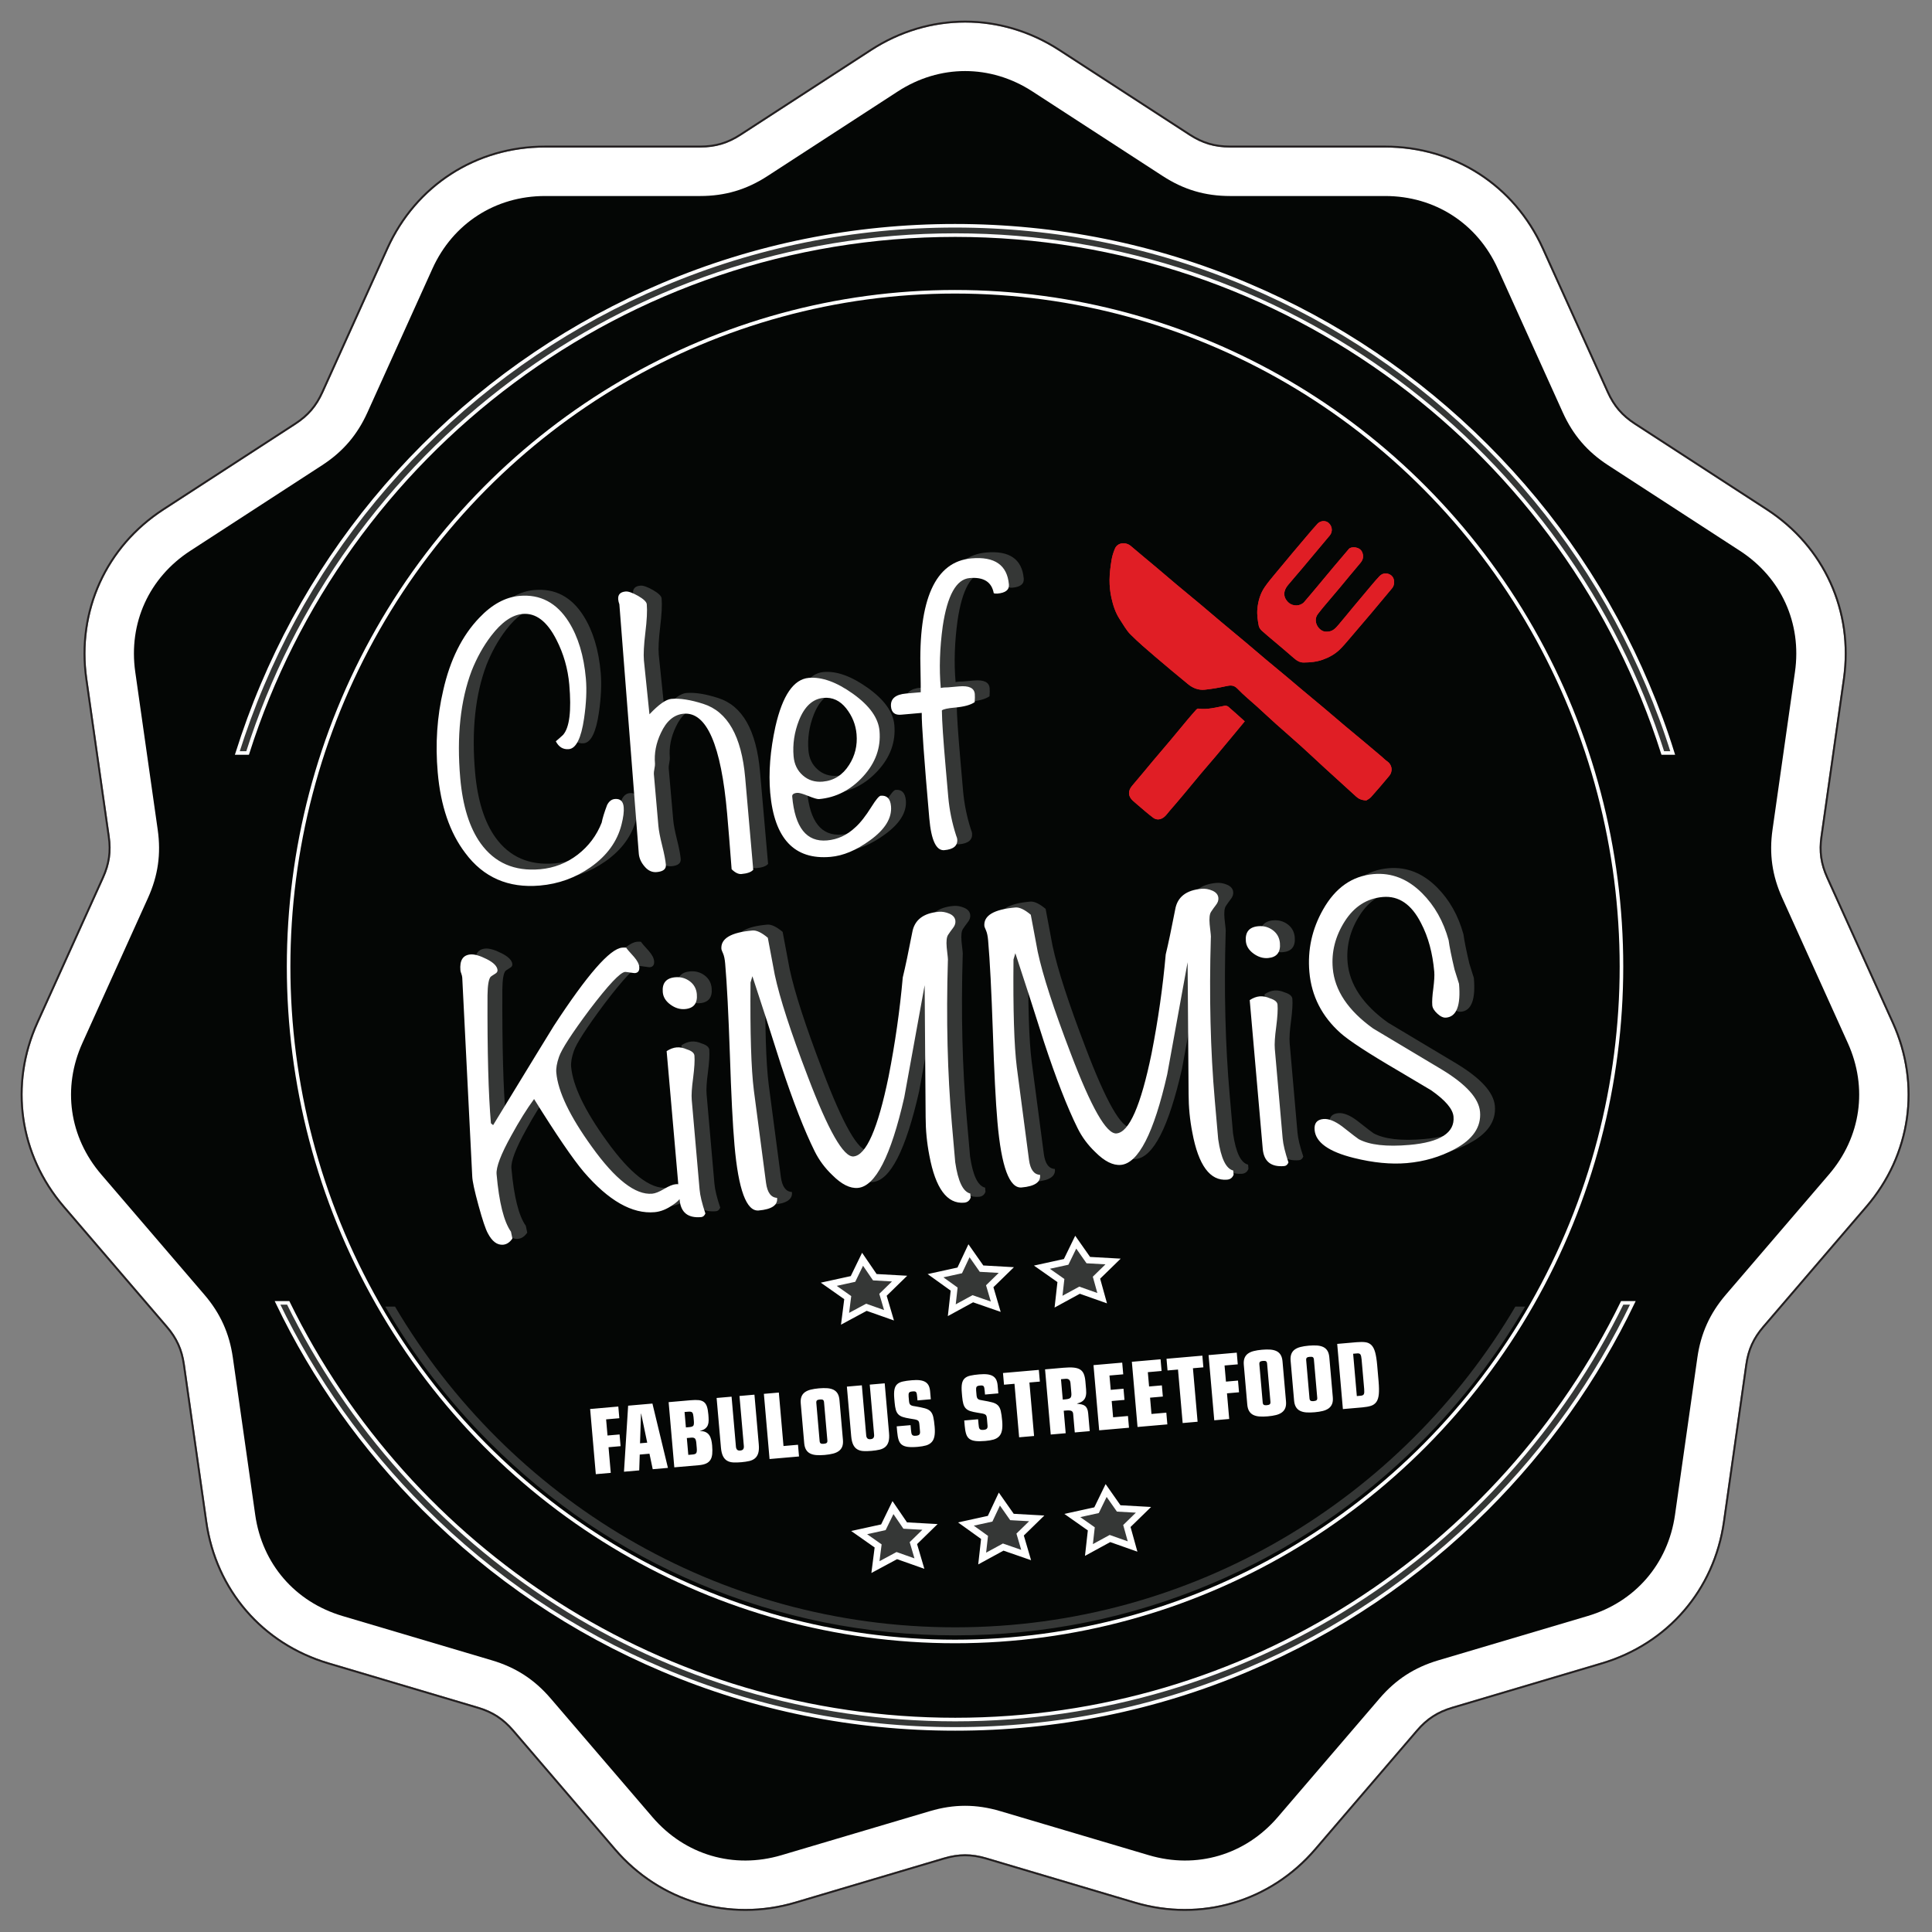 <?xml version="1.0" encoding="UTF-8" standalone="no"?>
<!DOCTYPE svg PUBLIC "-//W3C//DTD SVG 1.1//EN" "http://www.w3.org/Graphics/SVG/1.1/DTD/svg11.dtd">
<svg width="100%" height="100%" viewBox="0 0 923 923" version="1.1" xmlns="http://www.w3.org/2000/svg" xmlns:xlink="http://www.w3.org/1999/xlink" xml:space="preserve" xmlns:serif="http://www.serif.com/" style="fill-rule:evenodd;clip-rule:evenodd;stroke-miterlimit:22.926;">
    <rect x="0" y="0" width="923" height="923" fill="#808080" stroke="none"/>
    <g transform="matrix(4.167,0,0,4.167,9.877,11.239)">
        <path d="M119.025,3.123C112.383,-1.189 104.174,-1.189 97.532,3.123L82.589,12.825C81.092,13.797 79.683,14.215 77.899,14.215L60.12,14.215C52.24,14.215 45.383,18.639 42.137,25.82L34.688,42.301C33.96,43.911 33.012,45.015 31.531,45.977L16.422,55.787C9.88,60.034 6.531,67.396 7.631,75.118L10.205,93.204C10.451,94.937 10.248,96.37 9.527,97.965L2.01,114.592C-1.195,121.682 -0.052,129.663 5.013,135.568L16.831,149.347C17.975,150.682 18.573,152 18.82,153.741L21.385,171.767C22.491,179.533 27.79,185.675 35.31,187.906L52.447,192.99C54.15,193.495 55.378,194.292 56.535,195.64L68.214,209.257C73.346,215.241 81.248,217.571 88.806,215.329L105.83,210.279C107.543,209.771 109.014,209.771 110.727,210.279L127.752,215.329C135.311,217.571 143.212,215.241 148.344,209.257L160.023,195.64C161.179,194.292 162.407,193.495 164.109,192.99L181.247,187.906C188.767,185.675 194.068,179.533 195.173,171.767L197.737,153.74C197.984,152 198.583,150.682 199.727,149.347L211.545,135.568C216.611,129.663 217.752,121.682 214.548,114.593L207.032,97.965C206.311,96.37 206.107,94.938 206.354,93.204L208.927,75.118C210.027,67.396 206.677,60.035 200.135,55.787L185.028,45.977C183.546,45.015 182.598,43.911 181.87,42.301L174.42,25.82C171.174,18.639 164.318,14.215 156.437,14.215L138.659,14.215C136.875,14.215 135.465,13.797 133.968,12.825L119.025,3.123Z" style="fill:white;"/>
    </g>
    <g transform="matrix(4.167,0,0,4.167,9.877,11.239)">
        <path d="M119.084,3.033L134.027,12.735C135.505,13.694 136.897,14.107 138.659,14.107L156.437,14.107C164.361,14.107 171.255,18.555 174.519,25.776L181.969,42.257C182.687,43.846 183.623,44.936 185.086,45.886L200.194,55.696C206.772,59.967 210.14,67.369 209.034,75.134L206.461,93.22C206.217,94.931 206.418,96.345 207.13,97.921L214.646,114.548C217.868,121.677 216.72,129.701 211.627,135.639L199.809,149.418C198.679,150.735 198.088,152.037 197.844,153.756L195.28,171.782C194.169,179.59 188.839,185.766 181.278,188.01L164.14,193.094C162.459,193.593 161.247,194.379 160.105,195.71L148.426,209.327C143.266,215.344 135.321,217.687 127.722,215.433L110.697,210.383C109.005,209.881 107.552,209.881 105.86,210.383L88.837,215.433C81.238,217.687 73.292,215.344 68.132,209.327L56.453,195.71C55.311,194.379 54.098,193.593 52.417,193.094L35.279,188.01C27.718,185.766 22.39,179.591 21.278,171.782L18.713,153.756C18.469,152.037 17.879,150.735 16.749,149.418L4.931,135.639C-0.162,129.701 -1.311,121.676 1.911,114.548L9.428,97.92C10.14,96.345 10.341,94.931 10.098,93.22L7.524,75.134C6.419,67.369 9.785,59.967 16.363,55.696L31.472,45.886C32.935,44.936 33.871,43.846 34.589,42.257L42.039,25.776C45.303,18.556 52.197,14.107 60.12,14.107L77.899,14.107C79.661,14.107 81.052,13.694 82.53,12.735L97.473,3.033C104.151,-1.303 112.406,-1.303 119.084,3.033Z" style="fill:none;stroke:rgb(35,31,32);stroke-width:0.22px;"/>
    </g>
    <g transform="matrix(4.167,0,0,4.167,9.877,10.866)">
        <path d="M115.997,7.877L130.94,17.579C133.341,19.138 135.797,19.865 138.659,19.865L156.437,19.865C162.135,19.865 167.007,23.011 169.353,28.2L176.803,44.681C177.97,47.264 179.622,49.187 181.999,50.731L197.107,60.54C201.844,63.615 204.217,68.833 203.422,74.424L200.848,92.51C200.451,95.294 200.806,97.783 201.964,100.345L209.48,116.973C211.801,122.106 210.991,127.762 207.324,132.037L195.506,145.816C193.669,147.958 192.629,150.255 192.231,153.047L189.667,171.073C188.867,176.688 185.101,181.052 179.666,182.664L162.528,187.748C159.796,188.559 157.657,189.946 155.802,192.109L144.123,205.726C140.401,210.064 134.814,211.713 129.334,210.087L112.309,205.037C109.561,204.222 106.996,204.222 104.248,205.037L87.224,210.087C81.744,211.713 76.156,210.064 72.435,205.726L60.756,192.109C58.901,189.946 56.762,188.559 54.029,187.748L36.892,182.664C31.455,181.052 27.69,176.688 26.891,171.073L24.326,153.047C23.929,150.255 22.889,147.958 21.052,145.816L9.234,132.037C5.567,127.762 4.757,122.106 7.077,116.973L14.594,100.345C15.752,97.783 16.107,95.294 15.71,92.51L13.136,74.424C12.341,68.833 14.714,63.615 19.45,60.54L34.559,50.731C36.936,49.187 38.588,47.264 39.755,44.681L47.205,28.2C49.551,23.011 54.423,19.865 60.12,19.865L77.899,19.865C80.761,19.865 83.217,19.138 85.617,17.579L100.56,7.877C105.361,4.76 111.196,4.76 115.997,7.877" style="fill:rgb(4,6,5);fill-rule:nonzero;"/>
    </g>
    <g transform="matrix(4.167,0,0,4.167,9.877,492.636)">
        <path d="M171.363,31.58C158.407,53.566 134.468,68.348 107.141,68.348C79.814,68.348 55.877,53.566 42.921,31.58L41.805,31.58C45.087,37.266 49.098,42.477 53.797,47.176C60.724,54.103 68.79,59.552 77.776,63.349C87.086,67.273 96.953,69.268 107.141,69.268C117.331,69.268 127.217,67.273 136.507,63.349C145.495,59.552 153.558,54.103 160.488,47.176C165.185,42.477 169.197,37.243 172.478,31.58L171.363,31.58Z" style="fill:rgb(53,55,54);fill-rule:nonzero;"/>
    </g>
    <g transform="matrix(4.167,0,0,4.167,9.877,535.543)">
        <path d="M183.611,20.854C169.755,49.125 140.689,68.625 107.141,68.625C73.594,68.625 44.529,49.125 30.673,20.854L29.449,20.854C33.654,29.605 39.273,37.521 46.203,44.45C54.118,52.365 63.34,58.584 73.594,62.917C84.213,67.421 95.515,69.697 107.141,69.697C118.767,69.697 130.072,67.421 140.689,62.917C150.943,58.583 160.167,52.365 168.082,44.45C175.007,37.521 180.63,29.605 184.834,20.854L183.611,20.854Z" style="fill:rgb(53,55,54);fill-rule:nonzero;stroke:white;stroke-width:0.41px;stroke-miterlimit:10;"/>
    </g>
    <g transform="matrix(4.167,0,0,4.167,9.877,-445.354)">
        <path d="M26.018,193.206C36.936,158.822 69.175,133.832 107.142,133.832C145.108,133.832 177.349,158.822 188.266,193.206L189.403,193.206C188.586,190.568 187.622,187.972 186.529,185.398C182.196,175.145 175.975,165.921 168.061,158.006C160.145,150.091 150.921,143.871 140.666,139.538C130.05,135.033 118.746,132.76 107.121,132.76C95.495,132.76 84.191,135.033 73.573,139.538C63.32,143.871 54.096,150.091 46.181,158.006C38.266,165.921 32.045,175.145 27.712,185.398C26.619,187.972 25.675,190.568 24.838,193.206L26.018,193.206Z" style="fill:rgb(53,55,54);fill-rule:nonzero;stroke:white;stroke-width:0.41px;stroke-miterlimit:10;"/>
    </g>
    <g transform="matrix(0,-4.167,-4.167,0,907.311,908.25)">
        <ellipse cx="107.141" cy="108.243" rx="77.371" ry="76.405" style="fill:none;stroke:white;stroke-width:0.41px;stroke-miterlimit:10;"/>
    </g>
    <g transform="matrix(4.167,0,0,4.167,9.877,-272.639)">
        <path d="M140.338,148.13C139.686,147.545 139.082,146.991 138.461,146.459C138.359,146.372 138.169,146.319 138.037,146.345C137.036,146.533 136.048,146.817 135.01,146.669C134.942,146.658 134.843,146.722 134.791,146.779C134.456,147.154 134.123,147.531 133.801,147.916C133.144,148.7 132.497,149.496 131.839,150.279C131.18,151.067 130.509,151.84 129.849,152.626C129.043,153.585 128.255,154.559 127.436,155.506C126.934,156.088 126.942,156.719 127.515,157.234C127.692,157.393 127.873,157.551 128.056,157.704C128.649,158.203 129.225,158.724 129.847,159.184C130.095,159.368 130.419,159.442 130.778,159.29C131.225,159.101 131.443,158.714 131.732,158.384C132.277,157.759 132.815,157.126 133.349,156.488C134.005,155.703 134.65,154.909 135.308,154.127C135.863,153.464 136.437,152.816 136.994,152.154C137.675,151.347 138.349,150.531 139.024,149.718C139.459,149.195 139.892,148.67 140.338,148.13ZM149.687,137.849C148.881,137.885 148.067,136.692 148.716,135.837C148.913,135.573 149.117,135.316 149.328,135.064C149.973,134.296 150.626,133.537 151.27,132.767C152.043,131.843 152.799,130.903 153.583,129.988C153.918,129.597 153.999,129.202 153.803,128.732C153.541,128.101 152.549,128.036 152.267,128.374C151.683,129.073 151.084,129.76 150.498,130.46C149.386,131.786 148.292,133.129 147.16,134.439C146.723,134.944 145.871,134.975 145.366,134.515C144.681,133.889 144.765,133.146 145.29,132.513C145.82,131.875 146.372,131.252 146.906,130.615C147.968,129.353 149.023,128.084 150.085,126.822C150.439,126.401 150.393,125.772 149.964,125.385C149.613,125.073 149.024,125.101 148.673,125.484C148.234,125.96 147.817,126.458 147.397,126.952C146.872,127.566 146.351,128.184 145.832,128.804C145.16,129.605 144.486,130.407 143.823,131.214C143.42,131.706 143.004,132.191 142.645,132.714C142.127,133.465 141.875,134.315 141.789,135.229C141.726,135.897 141.822,136.542 141.948,137.186C141.989,137.385 142.139,137.591 142.294,137.734C142.745,138.151 143.226,138.539 143.694,138.937C144.468,139.594 145.249,140.242 146.01,140.913C146.326,141.191 146.675,141.388 147.089,141.385C147.825,141.377 148.556,141.317 149.262,141.066C149.991,140.807 150.662,140.443 151.217,139.907C151.65,139.49 152.033,139.02 152.427,138.563C153.23,137.629 154.028,136.692 154.822,135.752C155.63,134.793 156.424,133.825 157.233,132.868C157.566,132.474 157.552,131.739 157.157,131.416C156.763,131.092 156.196,131.053 155.781,131.49C155.444,131.845 155.129,132.222 154.814,132.595C154.109,133.429 153.407,134.266 152.71,135.105C152.172,135.752 151.647,136.409 151.1,137.046C150.753,137.451 150.404,137.878 149.687,137.849ZM154.282,157.194C154.396,157.115 154.65,156.999 154.82,156.808C155.526,156.018 156.215,155.214 156.891,154.4C157.367,153.824 157.217,153.075 156.65,152.698C156.424,152.547 156.234,152.34 156.026,152.164C155.41,151.641 154.794,151.12 154.174,150.601C153.39,149.945 152.599,149.297 151.816,148.638C151.024,147.971 150.241,147.292 149.447,146.625C148.64,145.943 147.823,145.273 147.013,144.594C146.394,144.075 145.779,143.548 145.16,143.031C144.375,142.374 143.583,141.728 142.8,141.07C142.024,140.418 141.258,139.755 140.482,139.104C139.532,138.308 138.575,137.52 137.626,136.724C136.851,136.072 136.085,135.409 135.308,134.759C134.384,133.986 133.45,133.224 132.526,132.451C131.75,131.801 130.984,131.138 130.21,130.486C129.234,129.666 128.249,128.859 127.282,128.031C126.701,127.532 125.756,127.617 125.459,128.323C125.279,128.747 125.136,129.198 125.065,129.651C124.946,130.399 124.844,131.153 124.839,131.907C124.834,132.595 124.904,133.298 125.053,133.969C125.246,134.846 125.525,135.71 126.035,136.468C126.42,137.044 126.752,137.677 127.233,138.16C128.13,139.062 129.105,139.888 130.071,140.718C131.315,141.784 132.576,142.828 133.841,143.869C134.394,144.324 135.047,144.576 135.762,144.501C136.576,144.414 137.39,144.276 138.191,144.098C138.698,143.984 139.088,143.95 139.509,144.39C140.213,145.129 141.016,145.775 141.774,146.461C142.507,147.129 143.23,147.808 143.968,148.471C144.885,149.292 145.82,150.093 146.734,150.917C147.65,151.743 148.543,152.592 149.451,153.422C150.662,154.53 151.883,155.628 153.092,156.738C153.391,157.012 153.724,157.176 154.282,157.194" style="fill:rgb(224,30,37);fill-rule:nonzero;"/>
    </g>
    <g transform="matrix(4.167,0,0,4.167,9.877,-271.755)">
        <path d="M154.282,156.982C153.722,156.964 153.388,156.8 153.092,156.526C151.883,155.416 150.662,154.318 149.452,153.212C148.543,152.38 147.649,151.531 146.734,150.705C145.821,149.881 144.885,149.08 143.968,148.259C143.228,147.596 142.507,146.917 141.773,146.249C141.013,145.563 140.213,144.917 139.509,144.178C139.088,143.738 138.699,143.774 138.19,143.886C137.388,144.066 136.576,144.202 135.761,144.289C135.047,144.364 134.393,144.112 133.841,143.657C132.576,142.616 131.314,141.572 130.071,140.506C129.103,139.676 128.13,138.85 127.232,137.948C126.752,137.465 126.42,136.832 126.035,136.256C125.527,135.498 125.246,134.634 125.053,133.757C124.904,133.086 124.834,132.383 124.839,131.695C124.844,130.941 124.946,130.187 125.064,129.439C125.136,128.986 125.28,128.535 125.459,128.111C125.756,127.405 126.701,127.32 127.282,127.819C128.249,128.647 129.235,129.454 130.21,130.274C130.983,130.926 131.75,131.589 132.526,132.239C133.45,133.012 134.384,133.774 135.306,134.547C136.085,135.197 136.849,135.86 137.626,136.512C138.575,137.308 139.532,138.096 140.481,138.892C141.258,139.545 142.023,140.206 142.8,140.858C143.583,141.516 144.375,142.162 145.16,142.819C145.78,143.336 146.392,143.863 147.011,144.382C147.823,145.061 148.638,145.732 149.448,146.413C150.241,147.08 151.023,147.759 151.815,148.426C152.597,149.085 153.388,149.733 154.174,150.389C154.794,150.908 155.411,151.429 156.027,151.952C156.236,152.128 156.424,152.335 156.649,152.486C157.217,152.863 157.367,153.612 156.888,154.188C156.215,155.002 155.525,155.806 154.82,156.596C154.649,156.787 154.394,156.903 154.282,156.982" style="fill:rgb(224,30,37);fill-rule:nonzero;"/>
    </g>
    <g transform="matrix(4.167,0,0,4.167,9.877,-347.861)">
        <path d="M149.686,155.901C150.405,155.932 150.752,155.505 151.099,155.1C151.646,154.461 152.171,153.805 152.708,153.158C153.409,152.319 154.108,151.483 154.813,150.648C155.127,150.276 155.445,149.901 155.783,149.545C156.198,149.105 156.762,149.145 157.158,149.469C157.551,149.793 157.565,150.526 157.232,150.922C156.423,151.879 155.629,152.847 154.822,153.805C154.029,154.746 153.229,155.682 152.425,156.616C152.033,157.073 151.649,157.543 151.216,157.963C150.663,158.497 149.992,158.861 149.261,159.119C148.556,159.371 147.825,159.43 147.088,159.437C146.673,159.443 146.326,159.244 146.008,158.965C145.249,158.295 144.467,157.647 143.696,156.991C143.225,156.591 142.745,156.205 142.292,155.788C142.139,155.646 141.989,155.439 141.949,155.239C141.824,154.596 141.725,153.95 141.789,153.281C141.874,152.368 142.124,151.519 142.644,150.767C143.003,150.244 143.418,149.759 143.823,149.269C144.488,148.461 145.16,147.658 145.832,146.856C146.351,146.237 146.872,145.619 147.397,145.005C147.817,144.511 148.234,144.014 148.671,143.535C149.024,143.154 149.614,143.125 149.962,143.44C150.392,143.825 150.438,144.454 150.083,144.874C149.022,146.136 147.967,147.405 146.906,148.668C146.372,149.305 145.822,149.927 145.29,150.568C144.764,151.199 144.68,151.942 145.367,152.569C145.871,153.027 146.722,152.999 147.16,152.493C148.29,151.182 149.384,149.839 150.498,148.512C151.082,147.815 151.683,147.127 152.266,146.428C152.548,146.089 153.54,146.155 153.803,146.784C153.998,147.256 153.915,147.652 153.583,148.04C152.797,148.956 152.04,149.895 151.269,150.82C150.624,151.589 149.972,152.349 149.328,153.116C149.117,153.368 148.914,153.628 148.715,153.889C148.068,154.746 148.88,155.939 149.686,155.901" style="fill:rgb(224,30,37);fill-rule:nonzero;"/>
    </g>
    <g transform="matrix(4.167,0,0,4.167,9.877,-184.11)">
        <path d="M140.338,126.883C139.892,127.423 139.459,127.948 139.024,128.471C138.349,129.284 137.675,130.1 136.994,130.908C136.437,131.569 135.863,132.217 135.308,132.88C134.65,133.663 134.005,134.457 133.349,135.241C132.815,135.879 132.277,136.513 131.732,137.138C131.443,137.468 131.225,137.854 130.778,138.044C130.419,138.195 130.095,138.121 129.847,137.937C129.225,137.477 128.649,136.956 128.056,136.458C127.873,136.304 127.692,136.147 127.515,135.987C126.942,135.472 126.934,134.841 127.436,134.259C128.255,133.312 129.043,132.338 129.849,131.379C130.509,130.594 131.18,129.82 131.839,129.033C132.497,128.249 133.144,127.454 133.801,126.669C134.123,126.284 134.456,125.907 134.791,125.533C134.843,125.475 134.942,125.411 135.01,125.422C136.048,125.571 137.036,125.286 138.037,125.098C138.169,125.072 138.359,125.125 138.461,125.212C139.082,125.745 139.686,126.298 140.338,126.883" style="fill:rgb(224,30,37);fill-rule:nonzero;"/>
    </g>
    <g transform="matrix(4.167,0,0,4.167,9.877,-211.677)">
        <path d="M70.838,142.671C70.882,143.166 70.801,143.821 70.588,144.657C70.1,146.6 68.916,148.232 67.036,149.553C65.305,150.766 63.371,151.466 61.233,151.654C57.609,151.971 54.751,150.724 52.668,147.913C50.905,145.594 49.851,142.523 49.515,138.689C49.227,135.402 49.441,132.263 50.145,129.271C50.932,125.774 52.313,122.999 54.289,120.948C55.736,119.42 57.277,118.584 58.888,118.443C61.269,118.235 63.15,119.227 64.53,121.41C65.614,123.13 66.272,125.302 66.502,127.935C66.616,129.231 66.547,130.755 66.295,132.486C65.964,134.765 65.377,135.942 64.545,136.015C63.892,136.072 63.399,135.775 63.055,135.115C63.233,134.972 63.509,134.725 63.882,134.385C64.626,133.545 64.86,131.613 64.598,128.611C64.438,126.789 63.948,125.07 63.117,123.455C62.052,121.361 60.767,120.38 59.25,120.513C58.039,120.619 56.838,121.457 55.638,123.026C54.743,124.198 54,125.537 53.408,127.022C52.115,130.436 51.679,134.551 52.099,139.344C52.378,142.536 53.159,145.036 54.441,146.824C56.048,149.05 58.31,150.041 61.25,149.784C62.861,149.643 64.298,149.082 65.561,148.111C66.814,147.142 67.736,145.915 68.318,144.431C68.403,143.956 68.61,143.28 68.937,142.413C69.155,141.991 69.453,141.763 69.822,141.731C70.444,141.676 70.779,141.987 70.838,142.671ZM85.69,149.842C85.469,150.105 85.016,150.272 84.332,150.332C83.995,150.362 83.618,150.182 83.211,149.783C83.01,147.115 82.834,144.986 82.696,143.406C82.007,135.537 80.346,131.723 77.713,131.953C76.607,132.05 75.737,132.784 75.103,134.156C74.547,135.319 74.321,136.496 74.424,137.676C74.435,137.803 74.41,137.996 74.359,138.265C74.308,138.536 74.284,138.739 74.294,138.855L74.815,144.807C74.861,145.334 75.001,146.086 75.246,147.062C75.491,148.039 75.629,148.769 75.672,149.264C75.716,149.76 75.369,150.045 74.621,150.11C74.094,150.156 73.63,149.942 73.239,149.478C72.837,149.014 72.614,148.524 72.568,147.997L70.341,119.404C70.272,119.22 70.224,119.032 70.208,118.854C70.159,118.295 70.44,117.994 71.062,117.94C71.368,117.913 71.849,118.083 72.486,118.442C73.123,118.81 73.459,119.131 73.483,119.405C73.549,120.153 73.494,121.23 73.321,122.647C73.149,124.073 73.093,125.139 73.155,125.845C73.161,125.909 73.373,127.97 73.791,132.02C74.85,130.898 75.679,130.306 76.3,130.251C77.291,130.165 78.507,130.355 79.96,130.823C82.744,131.704 84.349,134.525 84.767,139.297L85.69,149.842ZM101.484,142.557C101.603,143.916 100.795,145.229 99.068,146.473C97.511,147.608 96.005,148.238 94.552,148.365C90.401,148.729 88.095,146.277 87.634,141.01C87.432,138.692 87.635,136.159 88.233,133.421C89.046,129.857 90.317,127.995 92.055,127.843C93.54,127.713 95.238,128.318 97.129,129.67C99.02,131.022 100.036,132.441 100.166,133.926C100.334,135.843 99.712,137.585 98.288,139.143C96.864,140.701 95.178,141.57 93.229,141.741C93.039,141.757 92.625,141.634 91.998,141.382C91.371,141.129 90.946,141.007 90.725,141.026C90.324,141.061 90.135,141.205 90.157,141.447C90.468,145.008 91.804,146.685 94.153,146.479C95.365,146.373 96.446,145.875 97.397,144.975C97.978,144.457 98.588,143.671 99.249,142.615C99.762,141.795 100.117,141.371 100.307,141.355C101.013,141.293 101.409,141.693 101.484,142.557ZM97.534,134.294C97.439,133.21 97.045,132.225 96.341,131.331C95.637,130.448 94.774,130.046 93.752,130.135C92.52,130.243 91.575,131.101 90.932,132.718C90.402,134.07 90.194,135.446 90.317,136.847C90.395,137.743 90.746,138.476 91.378,139.026C91.999,139.577 92.763,139.818 93.658,139.74C94.933,139.628 95.939,138.988 96.676,137.83C97.358,136.772 97.648,135.59 97.534,134.294" style="fill:rgb(53,55,54);fill-rule:nonzero;"/>
    </g>
    <g transform="matrix(4.167,0,0,4.167,9.877,-246.26)">
        <path d="M115.001,125.43C115.055,126.051 114.619,126.397 113.681,126.479C113.502,126.495 113.362,126.475 113.263,126.431C113.022,125.136 112.101,124.558 110.49,124.699C108.973,124.832 107.945,126.673 107.416,130.212C107.073,132.716 106.993,135.079 107.188,137.302C107.406,137.251 107.68,137.227 108.031,137.228C108.768,137.163 109.189,137.126 109.284,137.118C110.432,137.018 111.03,137.305 111.09,137.99C111.11,138.211 111.105,138.519 111.077,138.925C110.606,139.253 109.839,139.458 108.786,139.55C107.985,139.62 107.495,139.727 107.317,139.87C107.328,141.09 107.477,143.274 107.753,146.424L108.046,149.773C108.176,151.259 108.476,152.75 108.957,154.237C109.023,154.39 109.067,154.525 109.077,154.64C109.142,155.388 108.648,155.803 107.594,155.895C106.668,155.976 106.094,154.763 105.875,152.256C105.278,145.441 104.989,141.411 105.007,140.157C105.07,140.151 104.28,140.221 102.637,140.364C101.931,140.426 101.543,140.12 101.483,139.436C101.405,138.541 101.988,138.044 103.22,137.936L104.895,137.789C104.894,137.163 104.888,136.367 104.867,135.403C104.609,127.125 106.556,122.804 110.706,122.441C113.371,122.207 114.807,123.207 115.001,125.43" style="fill:rgb(53,55,54);fill-rule:nonzero;"/>
    </g>
    <g transform="matrix(4.167,0,0,4.167,9.877,93.222)">
        <path d="M77.625,113.312C77.682,113.966 77.299,114.562 76.465,115.102C75.755,115.599 75.068,115.872 74.383,115.931C71.813,116.156 69.11,114.621 66.262,111.314C65.007,109.831 63.107,107.046 60.563,102.96C59.728,104.094 58.853,105.498 57.938,107.17C56.755,109.301 56.194,110.773 56.264,111.573C56.549,114.828 57.102,117.02 57.914,118.169L58.078,118.951C57.776,119.391 57.425,119.624 57.014,119.66C56.33,119.72 55.75,119.282 55.266,118.359C55.002,117.883 54.642,116.81 54.189,115.152C53.736,113.493 53.49,112.379 53.473,111.817L52.327,89.032C52.316,88.906 52.282,88.76 52.226,88.595C52.158,88.431 52.126,88.307 52.118,88.212C52.017,87.064 52.399,86.457 53.263,86.382C53.727,86.341 54.347,86.52 55.136,86.918C55.924,87.316 56.332,87.737 56.37,88.169C56.386,88.348 56.292,88.494 56.08,88.608C55.788,88.793 55.617,88.904 55.589,88.938C55.365,89.18 55.237,89.892 55.223,91.071C55.197,97.559 55.328,102.452 55.616,105.739L55.868,105.95C60.23,98.796 62.552,95.005 62.823,94.578C66.651,88.713 69.255,85.725 70.656,85.602C70.835,85.587 70.994,85.583 71.123,85.604C71.164,85.696 71.46,86.052 72.011,86.651C72.389,87.085 72.592,87.471 72.623,87.818C72.661,88.25 72.49,88.488 72.122,88.52C72.069,88.525 71.876,88.5 71.564,88.453C71.241,88.406 71.048,88.381 70.995,88.385C70.437,88.434 69.078,89.88 66.927,92.711C64.884,95.448 63.716,97.26 63.42,98.124C63.174,98.835 63.068,99.439 63.111,99.935C63.3,102.094 64.652,104.926 67.176,108.421C69.873,112.186 72.185,113.98 74.102,113.812C74.449,113.782 74.901,113.604 75.466,113.268C76.031,112.932 76.472,112.755 76.778,112.728C77.305,112.683 77.587,112.88 77.625,113.312ZM79.222,90.935C79.315,91.988 78.865,92.558 77.865,92.646C77.285,92.696 76.729,92.522 76.196,92.134C75.663,91.745 75.366,91.272 75.318,90.714C75.226,89.66 75.706,89.088 76.749,88.996C77.37,88.942 77.925,89.095 78.413,89.456C78.902,89.827 79.168,90.313 79.222,90.935ZM78.948,97.985C78.997,98.544 78.943,99.387 78.799,100.525C78.643,101.664 78.59,102.507 78.639,103.065L79.538,113.336C79.598,114.021 79.816,114.936 80.203,116.08C80.097,116.334 79.94,116.475 79.719,116.494C78.202,116.627 77.38,115.966 77.252,114.513L75.76,97.468C76.152,97.211 76.532,97.072 76.901,97.04C77.27,97.007 77.658,97.079 78.088,97.265C78.635,97.44 78.921,97.68 78.948,97.985ZM108.867,82.544C108.891,82.818 108.799,83.091 108.588,83.354C108.378,83.627 108.189,83.888 108.03,84.135C107.861,84.384 107.808,84.866 107.869,85.572C107.988,86.559 108.033,87.075 108.004,87.11C107.804,93.804 107.957,100.032 108.461,105.794C108.727,108.828 108.856,110.303 108.847,110.208C109.166,112.399 109.738,113.59 110.573,113.793L110.614,114.267C110.486,114.618 110.237,114.81 109.869,114.842C107.92,115.013 106.584,113.208 105.882,109.438C105.596,107.988 105.457,106.524 105.454,105.028L105.341,89.911C104.559,94.194 103.787,98.476 103.005,102.758C101.472,109.505 99.695,112.973 97.683,113.149C96.788,113.227 95.811,112.74 94.752,111.675C93.906,110.868 93.233,109.961 92.73,108.944C91.557,106.584 90.27,103.279 88.869,99.038C87.797,95.64 86.704,92.254 85.592,88.881L85.378,89.599C85.322,95.379 85.45,99.507 85.761,101.975L87.156,112.574C87.307,113.685 87.728,114.254 88.421,114.289C88.525,115.118 87.825,115.604 86.308,115.737C84.907,115.86 83.987,113.361 83.54,108.251C83.337,105.923 83.161,102.457 83.01,97.832C82.851,93.218 82.674,89.751 82.471,87.423C82.427,86.928 82.352,86.553 82.233,86.277C82.113,86.001 82.045,85.837 82.04,85.774C81.933,84.562 83.124,83.853 85.6,83.636C86.063,83.596 86.65,83.873 87.36,84.469C87.539,85.419 87.801,86.84 88.156,88.709C88.732,91.408 89.995,95.288 91.936,100.362C94.295,106.578 96.039,109.641 97.187,109.541C98.641,109.413 99.977,106.367 101.205,100.389C101.962,96.544 102.5,92.75 102.832,89.017C103.129,87.802 103.488,86.083 103.919,83.858C104.166,82.435 105.18,81.646 106.95,81.491C107.35,81.456 107.759,81.527 108.189,81.712C108.609,81.898 108.835,82.175 108.867,82.544ZM139.016,79.905C139.04,80.179 138.947,80.452 138.736,80.715C138.527,80.988 138.338,81.249 138.178,81.496C138.009,81.745 137.956,82.227 138.018,82.933C138.136,83.92 138.181,84.436 138.152,84.471C137.953,91.165 138.105,97.393 138.61,103.155C138.875,106.189 139.004,107.664 138.996,107.569C139.315,109.759 139.886,110.951 140.722,111.154L140.763,111.628C140.634,111.979 140.386,112.171 140.017,112.203C138.069,112.374 136.732,110.569 136.031,106.799C135.745,105.348 135.606,103.885 135.602,102.389L135.489,87.273C134.707,91.555 133.936,95.837 133.153,100.119C131.621,106.866 129.844,110.334 127.832,110.51C126.936,110.588 125.96,110.101 124.901,109.036C124.055,108.229 123.381,107.323 122.878,106.305C121.706,103.945 120.418,100.64 119.018,96.399C117.945,93.001 116.853,89.615 115.74,86.242L115.527,86.961C115.47,92.74 115.599,96.868 115.91,99.336L117.305,109.935C117.455,111.047 117.876,111.615 118.57,111.65C118.674,112.479 117.973,112.965 116.456,113.098C115.055,113.221 114.136,110.722 113.689,105.612C113.485,103.285 113.309,99.818 113.159,95.193C112.999,90.579 112.823,87.113 112.619,84.784C112.576,84.289 112.501,83.914 112.381,83.638C112.261,83.362 112.194,83.198 112.188,83.134C112.082,81.923 113.273,81.214 115.748,80.997C116.212,80.957 116.799,81.234 117.509,81.83C117.688,82.78 117.95,84.201 118.305,86.07C118.881,88.769 120.144,92.649 122.085,97.723C124.444,103.939 126.187,107.002 127.336,106.902C128.789,106.775 130.125,103.728 131.354,97.75C132.11,93.905 132.649,90.111 132.98,86.378C133.277,85.163 133.636,83.444 134.068,81.219C134.315,79.796 135.328,79.007 137.098,78.852C137.499,78.817 137.908,78.888 138.338,79.073C138.758,79.259 138.984,79.536 139.016,79.905ZM146.072,85.083C146.164,86.137 145.715,86.707 144.714,86.794C144.135,86.845 143.578,86.671 143.045,86.282C142.512,85.894 142.216,85.421 142.167,84.862C142.075,83.809 142.556,83.236 143.599,83.145C144.22,83.091 144.775,83.244 145.263,83.604C145.752,83.975 146.017,84.462 146.072,85.083ZM145.797,92.134C145.846,92.692 145.793,93.536 145.648,94.673C145.493,95.812 145.439,96.655 145.488,97.214L146.387,107.485C146.447,108.169 146.665,109.084 147.052,110.229C146.947,110.482 146.789,110.623 146.568,110.642C145.051,110.775 144.229,110.115 144.102,108.661L142.61,91.617C143.001,91.36 143.382,91.22 143.751,91.188C144.119,91.156 144.508,91.228 144.938,91.413C145.484,91.588 145.77,91.829 145.797,92.134ZM169.015,104.421C169.167,106.159 168.199,107.581 166.11,108.698C164.437,109.599 162.615,110.129 160.635,110.303C158.812,110.462 156.779,110.269 154.543,109.711C151.668,108.997 150.173,107.928 150.049,106.506C149.981,105.737 150.316,105.315 151.064,105.25C151.653,105.198 152.368,105.475 153.197,106.092C154.371,107.019 155.008,107.505 155.108,107.56C156.345,108.226 158.286,108.449 160.919,108.219C164.449,107.91 166.137,106.828 165.975,104.974C165.898,104.1 165.047,103.102 163.418,101.96C163.15,101.803 161.917,101.062 159.712,99.758C156.188,97.699 153.958,96.239 153.014,95.388C150.883,93.483 149.691,91.146 149.451,88.396C149.228,85.858 149.752,83.466 151.021,81.232C152.427,78.742 154.346,77.385 156.801,77.17C158.876,76.988 160.733,77.718 162.374,79.357C163.805,80.792 164.821,82.582 165.415,84.749C165.512,85.494 165.737,86.61 166.091,88.108C166.431,89.203 166.606,89.75 166.606,89.75C166.823,92.225 166.331,93.521 165.119,93.627C164.814,93.654 164.482,93.502 164.125,93.173C163.767,92.843 163.568,92.521 163.541,92.216C163.504,91.784 163.542,91.133 163.659,90.284C163.765,89.436 163.805,88.796 163.767,88.364C163.58,86.226 163.077,84.359 162.249,82.786C161.158,80.631 159.692,79.635 157.869,79.794C156.046,79.953 154.589,80.888 153.506,82.585C152.424,84.283 151.966,86.085 152.131,87.971C152.353,90.509 153.892,92.816 156.757,94.869C159.356,96.424 161.977,97.989 164.61,99.563C167.412,101.26 168.88,102.873 169.015,104.421" style="fill:rgb(53,55,54);fill-rule:nonzero;"/>
    </g>
    <g transform="matrix(4.167,0,0,4.167,9.877,-206.067)">
        <path d="M69.137,141.998C69.181,142.493 69.1,143.147 68.887,143.984C68.399,145.926 67.215,147.559 65.335,148.88C63.604,150.093 61.67,150.793 59.532,150.98C55.908,151.297 53.05,150.051 50.967,147.24C49.204,144.921 48.15,141.85 47.814,138.015C47.526,134.729 47.74,131.589 48.444,128.598C49.231,125.101 50.612,122.326 52.587,120.274C54.035,118.746 55.576,117.911 57.187,117.77C59.568,117.562 61.449,118.554 62.829,120.736C63.913,122.457 64.571,124.628 64.801,127.262C64.915,128.557 64.846,130.081 64.594,131.812C64.263,134.092 63.676,135.268 62.844,135.341C62.191,135.399 61.698,135.102 61.354,134.442C61.532,134.299 61.808,134.052 62.181,133.711C62.925,132.872 63.159,130.94 62.897,127.938C62.737,126.116 62.247,124.396 61.415,122.781C60.351,120.688 59.066,119.707 57.549,119.84C56.337,119.946 55.137,120.783 53.937,122.353C53.042,123.525 52.299,124.864 51.707,126.349C50.414,129.763 49.978,133.878 50.397,138.67C50.677,141.862 51.458,144.363 52.74,146.15C54.347,148.377 56.609,149.368 59.549,149.111C61.16,148.969 62.597,148.408 63.86,147.438C65.113,146.468 66.035,145.242 66.616,143.758C66.702,143.283 66.909,142.607 67.236,141.74C67.454,141.317 67.752,141.089 68.121,141.057C68.742,141.003 69.078,141.313 69.137,141.998ZM83.989,149.168C83.768,149.432 83.315,149.599 82.631,149.659C82.293,149.689 81.917,149.509 81.51,149.109C81.309,146.442 81.133,144.313 80.995,142.733C80.306,134.864 78.645,131.049 76.012,131.28C74.906,131.377 74.036,132.111 73.402,133.483C72.846,134.646 72.62,135.823 72.723,137.003C72.734,137.129 72.709,137.322 72.658,137.592C72.607,137.862 72.583,138.066 72.593,138.182L73.114,144.134C73.16,144.661 73.3,145.413 73.545,146.389C73.79,147.365 73.928,148.096 73.971,148.591C74.015,149.086 73.668,149.371 72.92,149.437C72.393,149.483 71.929,149.269 71.538,148.804C71.136,148.34 70.913,147.851 70.867,147.324L68.64,118.731C68.571,118.546 68.522,118.359 68.507,118.18C68.458,117.622 68.739,117.321 69.361,117.267C69.667,117.24 70.148,117.41 70.785,117.769C71.422,118.137 71.758,118.458 71.782,118.732C71.848,119.48 71.793,120.557 71.62,121.973C71.448,123.4 71.392,124.466 71.454,125.172C71.459,125.235 71.672,127.297 72.09,131.347C73.149,130.225 73.978,129.632 74.599,129.578C75.59,129.491 76.806,129.682 78.259,130.149C81.043,131.031 82.648,133.852 83.066,138.624L83.989,149.168ZM99.783,141.884C99.902,143.243 99.094,144.556 97.366,145.8C95.809,146.934 94.304,147.565 92.851,147.692C88.7,148.056 86.394,145.604 85.933,140.337C85.731,138.019 85.933,135.486 86.532,132.748C87.345,129.184 88.616,127.322 90.354,127.17C91.839,127.039 93.537,127.644 95.428,128.997C97.319,130.349 98.335,131.767 98.465,133.253C98.633,135.17 98.01,136.912 96.587,138.47C95.162,140.028 93.476,140.897 91.528,141.068C91.338,141.084 90.924,140.961 90.297,140.708C89.67,140.456 89.245,140.333 89.024,140.353C88.623,140.388 88.434,140.532 88.456,140.774C88.767,144.335 90.103,146.012 92.452,145.806C93.664,145.7 94.745,145.202 95.696,144.301C96.277,143.783 96.887,142.997 97.548,141.942C98.061,141.122 98.416,140.698 98.606,140.682C99.312,140.62 99.708,141.02 99.783,141.884ZM95.833,133.621C95.738,132.536 95.344,131.552 94.64,130.658C93.936,129.775 93.073,129.373 92.051,129.462C90.819,129.57 89.874,130.428 89.231,132.044C88.701,133.396 88.493,134.773 88.616,136.174C88.694,137.07 89.045,137.803 89.677,138.353C90.298,138.904 91.062,139.145 91.957,139.066C93.232,138.955 94.238,138.315 94.975,137.157C95.657,136.099 95.947,134.917 95.833,133.621" style="fill:white;fill-rule:nonzero;"/>
    </g>
    <g transform="matrix(4.167,0,0,4.167,9.877,-240.649)">
        <path d="M113.3,124.756C113.354,125.378 112.918,125.724 111.98,125.806C111.801,125.822 111.661,125.802 111.562,125.758C111.321,124.463 110.4,123.885 108.789,124.026C107.272,124.159 106.244,126 105.715,129.539C105.372,132.042 105.292,134.406 105.487,136.629C105.705,136.577 105.979,136.553 106.33,136.555C107.067,136.49 107.488,136.453 107.583,136.445C108.731,136.344 109.329,136.632 109.389,137.316C109.409,137.538 109.404,137.846 109.376,138.252C108.905,138.579 108.138,138.784 107.084,138.877C106.284,138.947 105.794,139.054 105.616,139.197C105.627,140.416 105.776,142.601 106.052,145.75L106.345,149.1C106.475,150.585 106.775,152.077 107.256,153.564C107.322,153.717 107.366,153.851 107.376,153.967C107.441,154.715 106.947,155.13 105.893,155.222C104.967,155.303 104.393,154.09 104.174,151.583C103.577,144.767 103.288,140.738 103.306,139.484C103.369,139.478 102.579,139.547 100.936,139.691C100.23,139.753 99.842,139.447 99.782,138.762C99.704,137.867 100.286,137.37 101.519,137.262L103.194,137.116C103.192,136.49 103.187,135.694 103.166,134.73C102.908,126.451 104.855,122.131 109.005,121.768C111.67,121.534 113.105,122.534 113.3,124.756" style="fill:white;fill-rule:nonzero;"/>
    </g>
    <g transform="matrix(4.167,0,0,4.167,9.877,98.831)">
        <path d="M75.924,112.639C75.981,113.293 75.598,113.888 74.764,114.429C74.054,114.926 73.367,115.198 72.682,115.258C70.112,115.484 67.408,113.948 64.561,110.641C63.306,109.158 61.406,106.373 58.862,102.287C58.027,103.421 57.152,104.825 56.237,106.497C55.054,108.628 54.493,110.1 54.563,110.9C54.848,114.155 55.401,116.347 56.212,117.496L56.377,118.278C56.075,118.718 55.724,118.951 55.313,118.987C54.629,119.047 54.049,118.609 53.565,117.685C53.3,117.21 52.941,116.137 52.488,114.478C52.035,112.82 51.789,111.706 51.771,111.144L50.626,88.359C50.615,88.233 50.581,88.087 50.524,87.922C50.457,87.758 50.425,87.634 50.416,87.539C50.316,86.391 50.698,85.784 51.562,85.709C52.025,85.668 52.646,85.847 53.435,86.245C54.223,86.643 54.631,87.064 54.669,87.496C54.685,87.675 54.591,87.821 54.379,87.935C54.087,88.12 53.916,88.23 53.887,88.265C53.664,88.507 53.536,89.219 53.522,90.399C53.495,96.887 53.627,101.779 53.914,105.066L54.166,105.277C58.529,98.123 60.851,94.332 61.122,93.905C64.95,88.04 67.554,85.052 68.955,84.929C69.134,84.913 69.293,84.91 69.423,84.931C69.462,85.023 69.759,85.379 70.31,85.978C70.688,86.412 70.891,86.798 70.922,87.145C70.959,87.577 70.789,87.815 70.421,87.847C70.368,87.852 70.175,87.826 69.863,87.78C69.54,87.733 69.347,87.708 69.294,87.712C68.736,87.761 67.376,89.207 65.225,92.038C63.183,94.775 62.014,96.587 61.719,97.451C61.473,98.162 61.366,98.766 61.41,99.261C61.599,101.421 62.951,104.253 65.475,107.748C68.172,111.514 70.484,113.307 72.401,113.139C72.748,113.109 73.2,112.931 73.765,112.595C74.33,112.259 74.771,112.083 75.077,112.055C75.603,112.01 75.886,112.208 75.924,112.639ZM77.521,90.261C77.613,91.315 77.164,91.885 76.164,91.973C75.584,92.023 75.027,91.849 74.495,91.46C73.962,91.072 73.665,90.599 73.617,90.041C73.525,88.987 74.005,88.414 75.048,88.323C75.669,88.269 76.224,88.422 76.712,88.783C77.201,89.154 77.467,89.64 77.521,90.261ZM77.247,97.313C77.295,97.871 77.242,98.714 77.098,99.852C76.942,100.991 76.889,101.834 76.938,102.392L77.837,112.663C77.897,113.348 78.115,114.263 78.502,115.407C78.396,115.66 78.239,115.802 78.018,115.821C76.501,115.954 75.678,115.294 75.551,113.84L74.059,96.795C74.451,96.538 74.831,96.399 75.2,96.366C75.569,96.334 75.957,96.406 76.387,96.592C76.934,96.767 77.22,97.007 77.247,97.313ZM107.166,81.871C107.19,82.145 107.097,82.418 106.887,82.681C106.677,82.954 106.488,83.215 106.329,83.462C106.16,83.711 106.107,84.193 106.168,84.899C106.287,85.886 106.332,86.403 106.303,86.437C106.103,93.131 106.256,99.359 106.76,105.121C107.025,108.155 107.155,109.63 107.146,109.535C107.465,111.725 108.037,112.918 108.872,113.12L108.914,113.594C108.785,113.945 108.537,114.137 108.168,114.169C106.219,114.34 104.883,112.536 104.181,108.765C103.895,107.314 103.756,105.851 103.753,104.355L103.64,89.238C102.857,93.521 102.086,97.803 101.304,102.085C99.771,108.832 97.994,112.3 95.982,112.476C95.087,112.554 94.11,112.067 93.051,111.002C92.205,110.195 91.532,109.288 91.029,108.271C89.856,105.911 88.569,102.606 87.168,98.365C86.096,94.967 85.003,91.581 83.891,88.207L83.677,88.926C83.621,94.706 83.749,98.834 84.06,101.302L85.455,111.901C85.605,113.012 86.027,113.581 86.72,113.616C86.824,114.445 86.124,114.931 84.607,115.064C83.206,115.187 82.286,112.688 81.839,107.578C81.635,105.25 81.46,101.784 81.309,97.159C81.149,92.545 80.973,89.078 80.77,86.75C80.726,86.256 80.651,85.88 80.531,85.604C80.412,85.328 80.344,85.164 80.338,85.1C80.232,83.889 81.423,83.18 83.899,82.963C84.362,82.922 84.949,83.2 85.659,83.796C85.838,84.747 86.1,86.167 86.455,88.036C87.031,90.735 88.294,94.615 90.235,99.689C92.594,105.905 94.338,108.968 95.486,108.868C96.94,108.74 98.276,105.694 99.504,99.716C100.261,95.871 100.799,92.077 101.131,88.343C101.428,87.129 101.787,85.41 102.218,83.185C102.465,81.762 103.479,80.973 105.248,80.818C105.649,80.783 106.058,80.854 106.488,81.039C106.908,81.225 107.134,81.502 107.166,81.871ZM137.315,79.232C137.339,79.506 137.246,79.779 137.035,80.042C136.826,80.315 136.636,80.576 136.477,80.823C136.308,81.072 136.255,81.554 136.317,82.26C136.435,83.247 136.48,83.763 136.451,83.798C136.252,90.492 136.404,96.72 136.909,102.482C137.174,105.516 137.303,106.991 137.295,106.896C137.614,109.087 138.185,110.278 139.021,110.482L139.062,110.955C138.933,111.306 138.685,111.498 138.316,111.53C136.367,111.701 135.031,109.896 134.33,106.126C134.044,104.676 133.905,103.212 133.901,101.716L133.788,86.6C133.006,90.882 132.234,95.164 131.452,99.446C129.92,106.194 128.143,109.661 126.131,109.837C125.235,109.915 124.258,109.428 123.2,108.363C122.354,107.556 121.68,106.649 121.177,105.632C120.004,103.272 118.717,99.967 117.317,95.726C116.244,92.328 115.152,88.942 114.039,85.569L113.826,86.288C113.769,92.067 113.898,96.195 114.209,98.663L115.604,109.262C115.754,110.373 116.175,110.942 116.869,110.977C116.973,111.806 116.272,112.292 114.755,112.425C113.354,112.548 112.435,110.049 111.988,104.94C111.784,102.611 111.608,99.145 111.458,94.52C111.298,89.906 111.122,86.44 110.918,84.111C110.875,83.616 110.8,83.241 110.68,82.965C110.56,82.689 110.493,82.525 110.487,82.462C110.381,81.25 111.572,80.541 114.047,80.324C114.511,80.284 115.097,80.561 115.808,81.157C115.987,82.107 116.249,83.528 116.603,85.397C117.179,88.096 118.443,91.976 120.383,97.05C122.742,103.266 124.486,106.329 125.635,106.229C127.088,106.101 128.424,103.055 129.653,97.077C130.409,93.232 130.948,89.438 131.279,85.705C131.576,84.49 131.935,82.771 132.367,80.546C132.613,79.123 133.627,78.334 135.397,78.179C135.797,78.144 136.207,78.215 136.637,78.4C137.057,78.586 137.283,78.863 137.315,79.232ZM144.371,84.41C144.463,85.464 144.014,86.034 143.013,86.121C142.434,86.172 141.877,85.998 141.344,85.609C140.811,85.22 140.515,84.748 140.466,84.19C140.374,83.136 140.855,82.563 141.898,82.472C142.519,82.417 143.074,82.571 143.562,82.931C144.051,83.302 144.316,83.789 144.371,84.41ZM144.096,91.461C144.145,92.019 144.092,92.863 143.947,94.001C143.792,95.139 143.738,95.982 143.787,96.541L144.686,106.812C144.746,107.496 144.964,108.411 145.351,109.556C145.246,109.809 145.088,109.95 144.867,109.97C143.35,110.102 142.528,109.442 142.401,107.988L140.909,90.944C141.3,90.687 141.681,90.547 142.049,90.515C142.418,90.483 142.807,90.555 143.237,90.74C143.783,90.915 144.069,91.156 144.096,91.461ZM167.314,103.748C167.466,105.486 166.497,106.908 164.409,108.025C162.736,108.925 160.914,109.456 158.934,109.63C157.111,109.789 155.077,109.596 152.842,109.038C149.967,108.324 148.472,107.255 148.348,105.833C148.28,105.064 148.614,104.642 149.363,104.577C149.953,104.525 150.667,104.802 151.496,105.419C152.67,106.346 153.307,106.832 153.407,106.887C154.644,107.553 156.585,107.776 159.218,107.546C162.747,107.237 164.436,106.155 164.274,104.301C164.197,103.427 163.346,102.429 161.717,101.287C161.449,101.13 160.216,100.389 158.011,99.085C154.487,97.027 152.257,95.566 151.313,94.715C149.182,92.81 147.99,90.473 147.749,87.724C147.527,85.185 148.05,82.793 149.319,80.559C150.726,78.069 152.645,76.712 155.1,76.497C157.175,76.315 159.032,77.045 160.672,78.684C162.104,80.119 163.12,81.909 163.713,84.076C163.811,84.821 164.036,85.937 164.39,87.435C164.729,88.53 164.905,89.077 164.905,89.077C165.122,91.553 164.63,92.848 163.419,92.954C163.113,92.981 162.781,92.83 162.424,92.5C162.065,92.17 161.867,91.848 161.84,91.542C161.803,91.111 161.841,90.459 161.958,89.611C162.064,88.763 162.104,88.123 162.066,87.691C161.879,85.553 161.376,83.686 160.548,82.113C159.457,79.958 157.99,78.962 156.168,79.121C154.345,79.28 152.888,80.215 151.805,81.912C150.723,83.61 150.265,85.412 150.43,87.298C150.652,89.836 152.191,92.143 155.056,94.196C157.655,95.751 160.276,97.316 162.909,98.89C165.711,100.587 167.179,102.2 167.314,103.748" style="fill:white;fill-rule:nonzero;"/>
    </g>
    <g transform="matrix(4.167,0,0,4.167,9.877,463.361)">
        <path d="M65.939,57.815L67.654,57.665L67.398,54.725L68.779,54.604L68.662,53.261L67.281,53.381L67.12,51.532L68.635,51.4L68.519,50.06L65.288,50.342L65.939,57.815Z" style="fill:white;fill-rule:nonzero;"/>
    </g>
    <g transform="matrix(4.167,0,0,4.167,9.877,431.31)">
        <path d="M71.833,61.895L71.008,61.966L71.119,58.566L71.139,58.565L71.833,61.895ZM69.169,65.225L70.916,65.073L70.976,63.258L72.091,63.161L72.464,64.938L74.208,64.786L72.43,57.411L69.645,57.654L69.169,65.225ZM76.113,58.37L76.094,58.38L76.527,58.343C76.775,58.321 76.935,58.354 77.005,58.446C77.074,58.537 77.119,58.704 77.14,58.947L77.179,59.401C77.201,59.649 77.186,59.821 77.134,59.924C77.08,60.025 76.929,60.088 76.681,60.11L76.268,60.146L76.113,58.37ZM74.939,64.723L77.748,64.478C78.085,64.448 78.359,64.386 78.572,64.291C78.785,64.196 78.95,64.061 79.068,63.882C79.185,63.707 79.256,63.48 79.285,63.203C79.311,62.927 79.309,62.594 79.275,62.201C79.255,61.976 79.222,61.761 79.172,61.562C79.122,61.363 79.048,61.186 78.949,61.039C78.851,60.891 78.714,60.776 78.545,60.691C78.375,60.605 78.153,60.563 77.885,60.565L77.883,60.545C78.14,60.481 78.339,60.393 78.479,60.281C78.62,60.168 78.72,60.035 78.784,59.88C78.844,59.724 78.875,59.547 78.875,59.344C78.876,59.144 78.865,58.92 78.843,58.671C78.811,58.3 78.758,57.998 78.682,57.766C78.606,57.534 78.49,57.358 78.338,57.239C78.186,57.119 77.988,57.048 77.744,57.019C77.497,56.993 77.188,56.997 76.816,57.029L74.288,57.249L74.939,64.723ZM76.374,61.363L76.881,61.319C77.079,61.302 77.221,61.334 77.305,61.418C77.386,61.502 77.44,61.68 77.464,61.955L77.512,62.511C77.537,62.795 77.518,62.983 77.458,63.079C77.399,63.176 77.262,63.232 77.049,63.251L76.543,63.294L76.374,61.363ZM84.126,56.392L82.411,56.542L82.911,62.28C82.924,62.423 82.902,62.543 82.845,62.633C82.785,62.727 82.672,62.781 82.499,62.796C82.326,62.811 82.206,62.777 82.134,62.695C82.059,62.616 82.017,62.502 82.004,62.359L81.504,56.621L79.789,56.77L80.285,62.458C80.321,62.871 80.399,63.194 80.518,63.435C80.636,63.675 80.793,63.85 80.991,63.965C81.187,64.081 81.423,64.146 81.695,64.16C81.965,64.175 82.273,64.166 82.616,64.136C82.961,64.106 83.267,64.062 83.533,64C83.796,63.939 84.017,63.834 84.19,63.687C84.362,63.539 84.489,63.339 84.564,63.082C84.639,62.825 84.658,62.493 84.622,62.08L84.126,56.392ZM85.859,63.771L89.236,63.477L89.119,62.134L87.457,62.279L86.923,56.149L85.208,56.298L85.859,63.771ZM92.487,61.634C92.499,61.772 92.471,61.866 92.409,61.921C92.343,61.977 92.231,62.01 92.073,62.024C91.915,62.038 91.798,62.024 91.727,61.98C91.655,61.937 91.612,61.849 91.6,61.711L91.219,57.334C91.207,57.197 91.234,57.1 91.297,57.044C91.36,56.991 91.472,56.958 91.63,56.944C91.788,56.93 91.904,56.944 91.978,56.985C92.05,57.028 92.093,57.119 92.105,57.257L92.487,61.634ZM89.832,61.96C89.859,62.261 89.93,62.508 90.044,62.699C90.158,62.89 90.312,63.035 90.512,63.136C90.713,63.236 90.951,63.298 91.23,63.318C91.509,63.338 91.827,63.334 92.184,63.303C92.544,63.271 92.858,63.22 93.129,63.152C93.4,63.085 93.624,62.983 93.804,62.849C93.984,62.715 94.114,62.545 94.193,62.338C94.272,62.13 94.297,61.874 94.271,61.573L93.873,57.008C93.847,56.707 93.778,56.46 93.664,56.266C93.55,56.075 93.393,55.93 93.193,55.829C92.993,55.732 92.754,55.67 92.475,55.65C92.196,55.63 91.878,55.634 91.519,55.666C91.162,55.697 90.847,55.748 90.576,55.815C90.305,55.883 90.081,55.985 89.901,56.116C89.721,56.25 89.594,56.42 89.515,56.627C89.436,56.838 89.408,57.094 89.435,57.395L89.832,61.96ZM99.06,55.091L97.346,55.24L97.845,60.979C97.858,61.122 97.836,61.242 97.779,61.332C97.719,61.426 97.606,61.48 97.434,61.495C97.261,61.51 97.14,61.476 97.068,61.394C96.993,61.315 96.951,61.201 96.939,61.058L96.439,55.319L94.724,55.469L95.219,61.157C95.255,61.57 95.334,61.893 95.452,62.134C95.57,62.374 95.727,62.549 95.926,62.664C96.121,62.78 96.357,62.845 96.629,62.859C96.899,62.874 97.208,62.865 97.55,62.835C97.895,62.805 98.201,62.761 98.467,62.699C98.73,62.638 98.951,62.533 99.124,62.386C99.297,62.238 99.424,62.038 99.499,61.781C99.573,61.524 99.592,61.192 99.556,60.779L99.06,55.091ZM102.025,59.886L100.436,60.024L100.49,60.645C100.523,61.017 100.576,61.324 100.653,61.568C100.731,61.812 100.853,61.999 101.024,62.129C101.194,62.258 101.425,62.341 101.717,62.378C102.007,62.414 102.387,62.414 102.855,62.373C103.221,62.341 103.532,62.288 103.794,62.214C104.055,62.139 104.266,62.017 104.428,61.85C104.591,61.685 104.701,61.458 104.758,61.172C104.816,60.887 104.825,60.521 104.787,60.073C104.744,59.59 104.691,59.212 104.626,58.937C104.56,58.663 104.453,58.448 104.301,58.293C104.149,58.141 103.933,58.028 103.652,57.952C103.371,57.876 102.996,57.8 102.533,57.722C102.407,57.707 102.302,57.686 102.218,57.661C102.13,57.636 102.062,57.604 102.011,57.558C101.957,57.513 101.919,57.454 101.895,57.379C101.872,57.308 101.854,57.212 101.844,57.095L101.801,56.601C101.785,56.422 101.797,56.286 101.839,56.191C101.878,56.096 102.012,56.04 102.239,56.02C102.348,56.01 102.436,56.009 102.499,56.018C102.562,56.027 102.614,56.052 102.653,56.093C102.689,56.134 102.719,56.202 102.739,56.298C102.756,56.394 102.773,56.525 102.788,56.691L102.819,57.051L104.346,56.919L104.268,56.02C104.246,55.76 104.191,55.54 104.108,55.362C104.022,55.187 103.897,55.047 103.732,54.943C103.567,54.84 103.357,54.773 103.101,54.739C102.845,54.705 102.529,54.706 102.158,54.739C101.751,54.774 101.413,54.821 101.138,54.884C100.864,54.946 100.645,55.047 100.49,55.193C100.332,55.34 100.229,55.543 100.178,55.804C100.127,56.065 100.122,56.414 100.159,56.847L100.199,57.3C100.228,57.631 100.272,57.901 100.332,58.114C100.392,58.33 100.484,58.505 100.611,58.638C100.737,58.772 100.908,58.875 101.127,58.947C101.345,59.02 101.622,59.081 101.96,59.134C102.19,59.17 102.372,59.198 102.507,59.225C102.642,59.252 102.746,59.287 102.823,59.327C102.9,59.37 102.952,59.428 102.98,59.502C103.007,59.577 103.027,59.678 103.039,59.81L103.109,60.614C103.123,60.772 103.098,60.89 103.03,60.963C102.963,61.04 102.834,61.086 102.641,61.103C102.516,61.114 102.418,61.108 102.348,61.087C102.279,61.067 102.225,61.027 102.188,60.972C102.15,60.916 102.126,60.844 102.113,60.754C102.096,60.664 102.084,60.556 102.072,60.425L102.025,59.886ZM109.767,59.211L108.179,59.35L108.233,59.97C108.265,60.342 108.319,60.65 108.396,60.894C108.473,61.138 108.595,61.324 108.766,61.454C108.937,61.583 109.168,61.667 109.46,61.703C109.749,61.74 110.129,61.739 110.597,61.698C110.963,61.667 111.274,61.613 111.536,61.54C111.798,61.464 112.008,61.343 112.17,61.175C112.333,61.01 112.443,60.783 112.5,60.498C112.558,60.213 112.568,59.846 112.529,59.399C112.487,58.916 112.433,58.537 112.368,58.263C112.302,57.988 112.195,57.773 112.043,57.619C111.891,57.467 111.675,57.353 111.394,57.277C111.113,57.201 110.738,57.125 110.275,57.047C110.15,57.032 110.044,57.011 109.96,56.987C109.872,56.962 109.805,56.929 109.753,56.883C109.699,56.838 109.662,56.78 109.638,56.705C109.614,56.633 109.596,56.538 109.586,56.42L109.543,55.926C109.527,55.748 109.539,55.611 109.581,55.516C109.62,55.421 109.754,55.365 109.982,55.345C110.09,55.336 110.178,55.334 110.241,55.343C110.304,55.352 110.356,55.378 110.395,55.418C110.431,55.46 110.461,55.528 110.481,55.623C110.498,55.719 110.516,55.85 110.53,56.017L110.561,56.377L112.088,56.244L112.01,55.346C111.988,55.085 111.933,54.866 111.85,54.687C111.764,54.512 111.639,54.372 111.474,54.269C111.309,54.166 111.1,54.098 110.843,54.064C110.587,54.031 110.271,54.032 109.9,54.064C109.493,54.099 109.155,54.147 108.881,54.209C108.606,54.271 108.388,54.373 108.233,54.519C108.074,54.665 107.971,54.869 107.92,55.13C107.869,55.391 107.864,55.739 107.902,56.172L107.941,56.626C107.97,56.956 108.015,57.227 108.074,57.44C108.134,57.656 108.227,57.83 108.353,57.964C108.48,58.097 108.651,58.2 108.869,58.273C109.088,58.345 109.364,58.406 109.702,58.459C109.932,58.495 110.114,58.524 110.249,58.55C110.384,58.577 110.488,58.612 110.565,58.652C110.643,58.696 110.694,58.753 110.722,58.828C110.749,58.902 110.769,59.003 110.781,59.135L110.851,59.94C110.865,60.098 110.84,60.215 110.772,60.289C110.705,60.365 110.576,60.412 110.383,60.429C110.258,60.439 110.16,60.433 110.09,60.413C110.021,60.392 109.967,60.353 109.93,60.297C109.892,60.241 109.869,60.17 109.855,60.08C109.838,59.99 109.826,59.882 109.815,59.75L109.767,59.211ZM114.473,61.278L116.185,61.129L115.651,54.996L116.848,54.892L116.731,53.551L112.622,53.909L112.739,55.249L113.939,55.145L114.473,61.278ZM119.271,54.618L119.786,54.574C119.97,54.558 120.108,54.59 120.201,54.673C120.291,54.757 120.344,54.893 120.361,55.086L120.459,56.21C120.48,56.453 120.451,56.624 120.374,56.728C120.298,56.832 120.106,56.898 119.805,56.925L119.474,56.954L119.271,54.618ZM118.096,60.962L119.81,60.813L119.586,58.232L119.872,58.207C120.162,58.182 120.364,58.2 120.478,58.258C120.59,58.319 120.652,58.428 120.666,58.586L120.852,60.722L122.567,60.573L122.39,58.539C122.37,58.314 122.328,58.132 122.265,57.993C122.2,57.857 122.117,57.749 122.013,57.673C121.909,57.597 121.781,57.54 121.634,57.508C121.486,57.477 121.313,57.448 121.116,57.424L121.114,57.403C121.291,57.361 121.45,57.303 121.589,57.232C121.727,57.161 121.842,57.066 121.932,56.946C122.022,56.829 122.089,56.676 122.128,56.487C122.168,56.3 122.174,56.067 122.149,55.783L122.071,54.885C122.041,54.533 121.98,54.247 121.887,54.022C121.793,53.797 121.652,53.627 121.462,53.508C121.272,53.389 121.021,53.316 120.714,53.287C120.408,53.257 120.023,53.265 119.56,53.305L117.445,53.489L118.096,60.962ZM123.65,60.479L127.067,60.181L126.95,58.838L125.247,58.986L125.084,57.119L126.551,56.991L126.439,55.71L124.973,55.838L124.83,54.196L126.407,54.059L126.29,52.718L122.998,53.005L123.65,60.479ZM128.047,60.095L131.465,59.798L131.348,58.455L129.645,58.603L129.483,56.736L130.948,56.608L130.837,55.327L129.371,55.454L129.228,53.813L130.805,53.675L130.688,52.335L127.396,52.622L128.047,60.095ZM133.221,59.645L134.933,59.495L134.399,53.362L135.595,53.258L135.479,51.918L131.37,52.276L131.487,53.616L132.687,53.512L133.221,59.645ZM136.844,59.329L138.558,59.179L138.302,56.239L139.683,56.118L139.566,54.775L138.185,54.896L138.024,53.046L139.539,52.915L139.423,51.574L136.192,51.856L136.844,59.329ZM143.284,57.208C143.296,57.346 143.268,57.44 143.205,57.495C143.139,57.551 143.027,57.584 142.869,57.598C142.711,57.612 142.595,57.598 142.524,57.555C142.452,57.511 142.409,57.423 142.397,57.286L142.015,52.908C142.004,52.771 142.031,52.674 142.094,52.618C142.157,52.566 142.269,52.532 142.427,52.518C142.585,52.505 142.701,52.518 142.775,52.559C142.847,52.603 142.89,52.693 142.902,52.831L143.284,57.208ZM140.629,57.534C140.655,57.835 140.727,58.083 140.841,58.273C140.955,58.464 141.109,58.609 141.309,58.71C141.51,58.81 141.748,58.872 142.027,58.892C142.306,58.912 142.624,58.908 142.981,58.877C143.341,58.846 143.655,58.794 143.926,58.727C144.197,58.659 144.421,58.557 144.601,58.423C144.781,58.289 144.911,58.119 144.99,57.911C145.069,57.704 145.094,57.448 145.068,57.147L144.67,52.582C144.644,52.281 144.575,52.034 144.461,51.84C144.347,51.649 144.19,51.504 143.99,51.403C143.789,51.306 143.551,51.244 143.272,51.224C142.993,51.204 142.675,51.208 142.315,51.24C141.959,51.271 141.644,51.322 141.373,51.39C141.102,51.458 140.878,51.56 140.698,51.69C140.518,51.824 140.391,51.994 140.312,52.202C140.233,52.412 140.205,52.668 140.231,52.969L140.629,57.534ZM148.65,56.741C148.662,56.878 148.635,56.972 148.572,57.028C148.506,57.083 148.394,57.117 148.236,57.131C148.078,57.144 147.961,57.131 147.89,57.087C147.818,57.043 147.775,56.956 147.763,56.818L147.382,52.441C147.37,52.303 147.397,52.206 147.46,52.151C147.523,52.098 147.635,52.064 147.793,52.051C147.951,52.037 148.067,52.051 148.142,52.091C148.213,52.135 148.256,52.226 148.269,52.363L148.65,56.741ZM145.996,57.066C146.022,57.368 146.093,57.615 146.207,57.805C146.321,57.996 146.475,58.142 146.676,58.242C146.876,58.343 147.114,58.404 147.393,58.425C147.672,58.444 147.99,58.44 148.347,58.409C148.707,58.378 149.021,58.327 149.292,58.259C149.563,58.191 149.788,58.089 149.968,57.956C150.147,57.822 150.277,57.652 150.356,57.444C150.436,57.237 150.46,56.981 150.434,56.68L150.036,52.115C150.01,51.814 149.941,51.566 149.827,51.373C149.713,51.182 149.557,51.036 149.356,50.936C149.156,50.838 148.917,50.777 148.639,50.757C148.36,50.737 148.042,50.741 147.682,50.772C147.325,50.803 147.011,50.854 146.739,50.922C146.468,50.99 146.244,51.092 146.064,51.223C145.884,51.356 145.758,51.526 145.678,51.734C145.599,51.944 145.571,52.2 145.598,52.502L145.996,57.066ZM152.766,51.7L153.219,51.661C153.404,51.644 153.531,51.683 153.598,51.778C153.666,51.875 153.711,52.063 153.736,52.344L154.032,55.75C154.057,56.034 154.045,56.226 153.995,56.331C153.945,56.435 153.826,56.496 153.642,56.512L153.189,56.552L152.766,51.7ZM151.591,58.044L153.821,57.85C154.221,57.815 154.552,57.754 154.816,57.669C155.077,57.584 155.282,57.434 155.432,57.223C155.578,57.013 155.671,56.722 155.709,56.347C155.744,55.975 155.737,55.48 155.684,54.869L155.521,52.999C155.467,52.387 155.389,51.896 155.289,51.53C155.187,51.165 155.045,50.891 154.864,50.71C154.68,50.528 154.453,50.418 154.181,50.38C153.907,50.342 153.57,50.342 153.169,50.376L150.939,50.571L151.591,58.044Z" style="fill:white;fill-rule:nonzero;"/>
    </g>
    <g transform="matrix(4.167,0,0,4.167,9.877,318.756)">
        <path d="M96.522,67.879L97.927,69.936L100.767,70.095L98.863,71.952L99.554,74.298L96.962,73.383L94.513,74.701L94.822,72.275L92.646,70.745L95.425,70.136L96.522,67.879Z" style="fill:rgb(53,55,54);fill-rule:nonzero;stroke:white;stroke-width:0.75px;stroke-miterlimit:10;"/>
    </g>
    <g transform="matrix(4.167,0,0,4.167,9.877,310.598)">
        <path d="M108.723,68.86L110.163,70.912L113.005,71.072L111.101,72.929L111.792,75.275L109.162,74.362L106.751,75.678L107.022,73.255L104.885,71.722L107.663,71.113L108.723,68.86Z" style="fill:rgb(53,55,54);fill-rule:nonzero;stroke:white;stroke-width:0.75px;stroke-miterlimit:10;"/>
    </g>
    <g transform="matrix(4.167,0,0,4.167,9.877,302.418)">
        <path d="M120.961,69.841L122.403,71.895L125.244,72.055L123.34,73.91L123.993,76.261L121.4,75.345L118.989,76.66L119.261,74.237L117.085,72.707L119.862,72.099L120.961,69.841Z" style="fill:rgb(53,55,54);fill-rule:nonzero;stroke:white;stroke-width:0.75px;stroke-miterlimit:10;"/>
    </g>
    <g transform="matrix(4.167,0,0,4.167,9.877,556.044)">
        <path d="M100.007,39.404L101.411,41.462L104.252,41.621L102.348,43.478L103.039,45.824L100.448,44.908L97.997,46.227L98.307,43.8L96.131,42.271L98.91,41.661L100.007,39.404Z" style="fill:rgb(53,55,54);fill-rule:nonzero;stroke:white;stroke-width:0.75px;stroke-miterlimit:10;"/>
    </g>
    <g transform="matrix(4.167,0,0,4.167,9.877,547.882)">
        <path d="M112.207,40.386L113.649,42.44L116.49,42.599L114.587,44.454L115.277,46.802L112.646,45.89L110.235,47.204L110.507,44.782L108.37,43.249L111.146,42.64L112.207,40.386Z" style="fill:rgb(53,55,54);fill-rule:nonzero;stroke:white;stroke-width:0.75px;stroke-miterlimit:10;"/>
    </g>
    <g transform="matrix(4.167,0,0,4.167,9.877,539.706)">
        <path d="M124.446,41.367L125.887,43.421L128.729,43.58L126.825,45.436L127.478,47.786L124.886,46.871L122.475,48.186L122.746,45.763L120.57,44.233L123.348,43.624L124.446,41.367Z" style="fill:rgb(53,55,54);fill-rule:nonzero;stroke:white;stroke-width:0.75px;stroke-miterlimit:10;"/>
    </g>
</svg>
